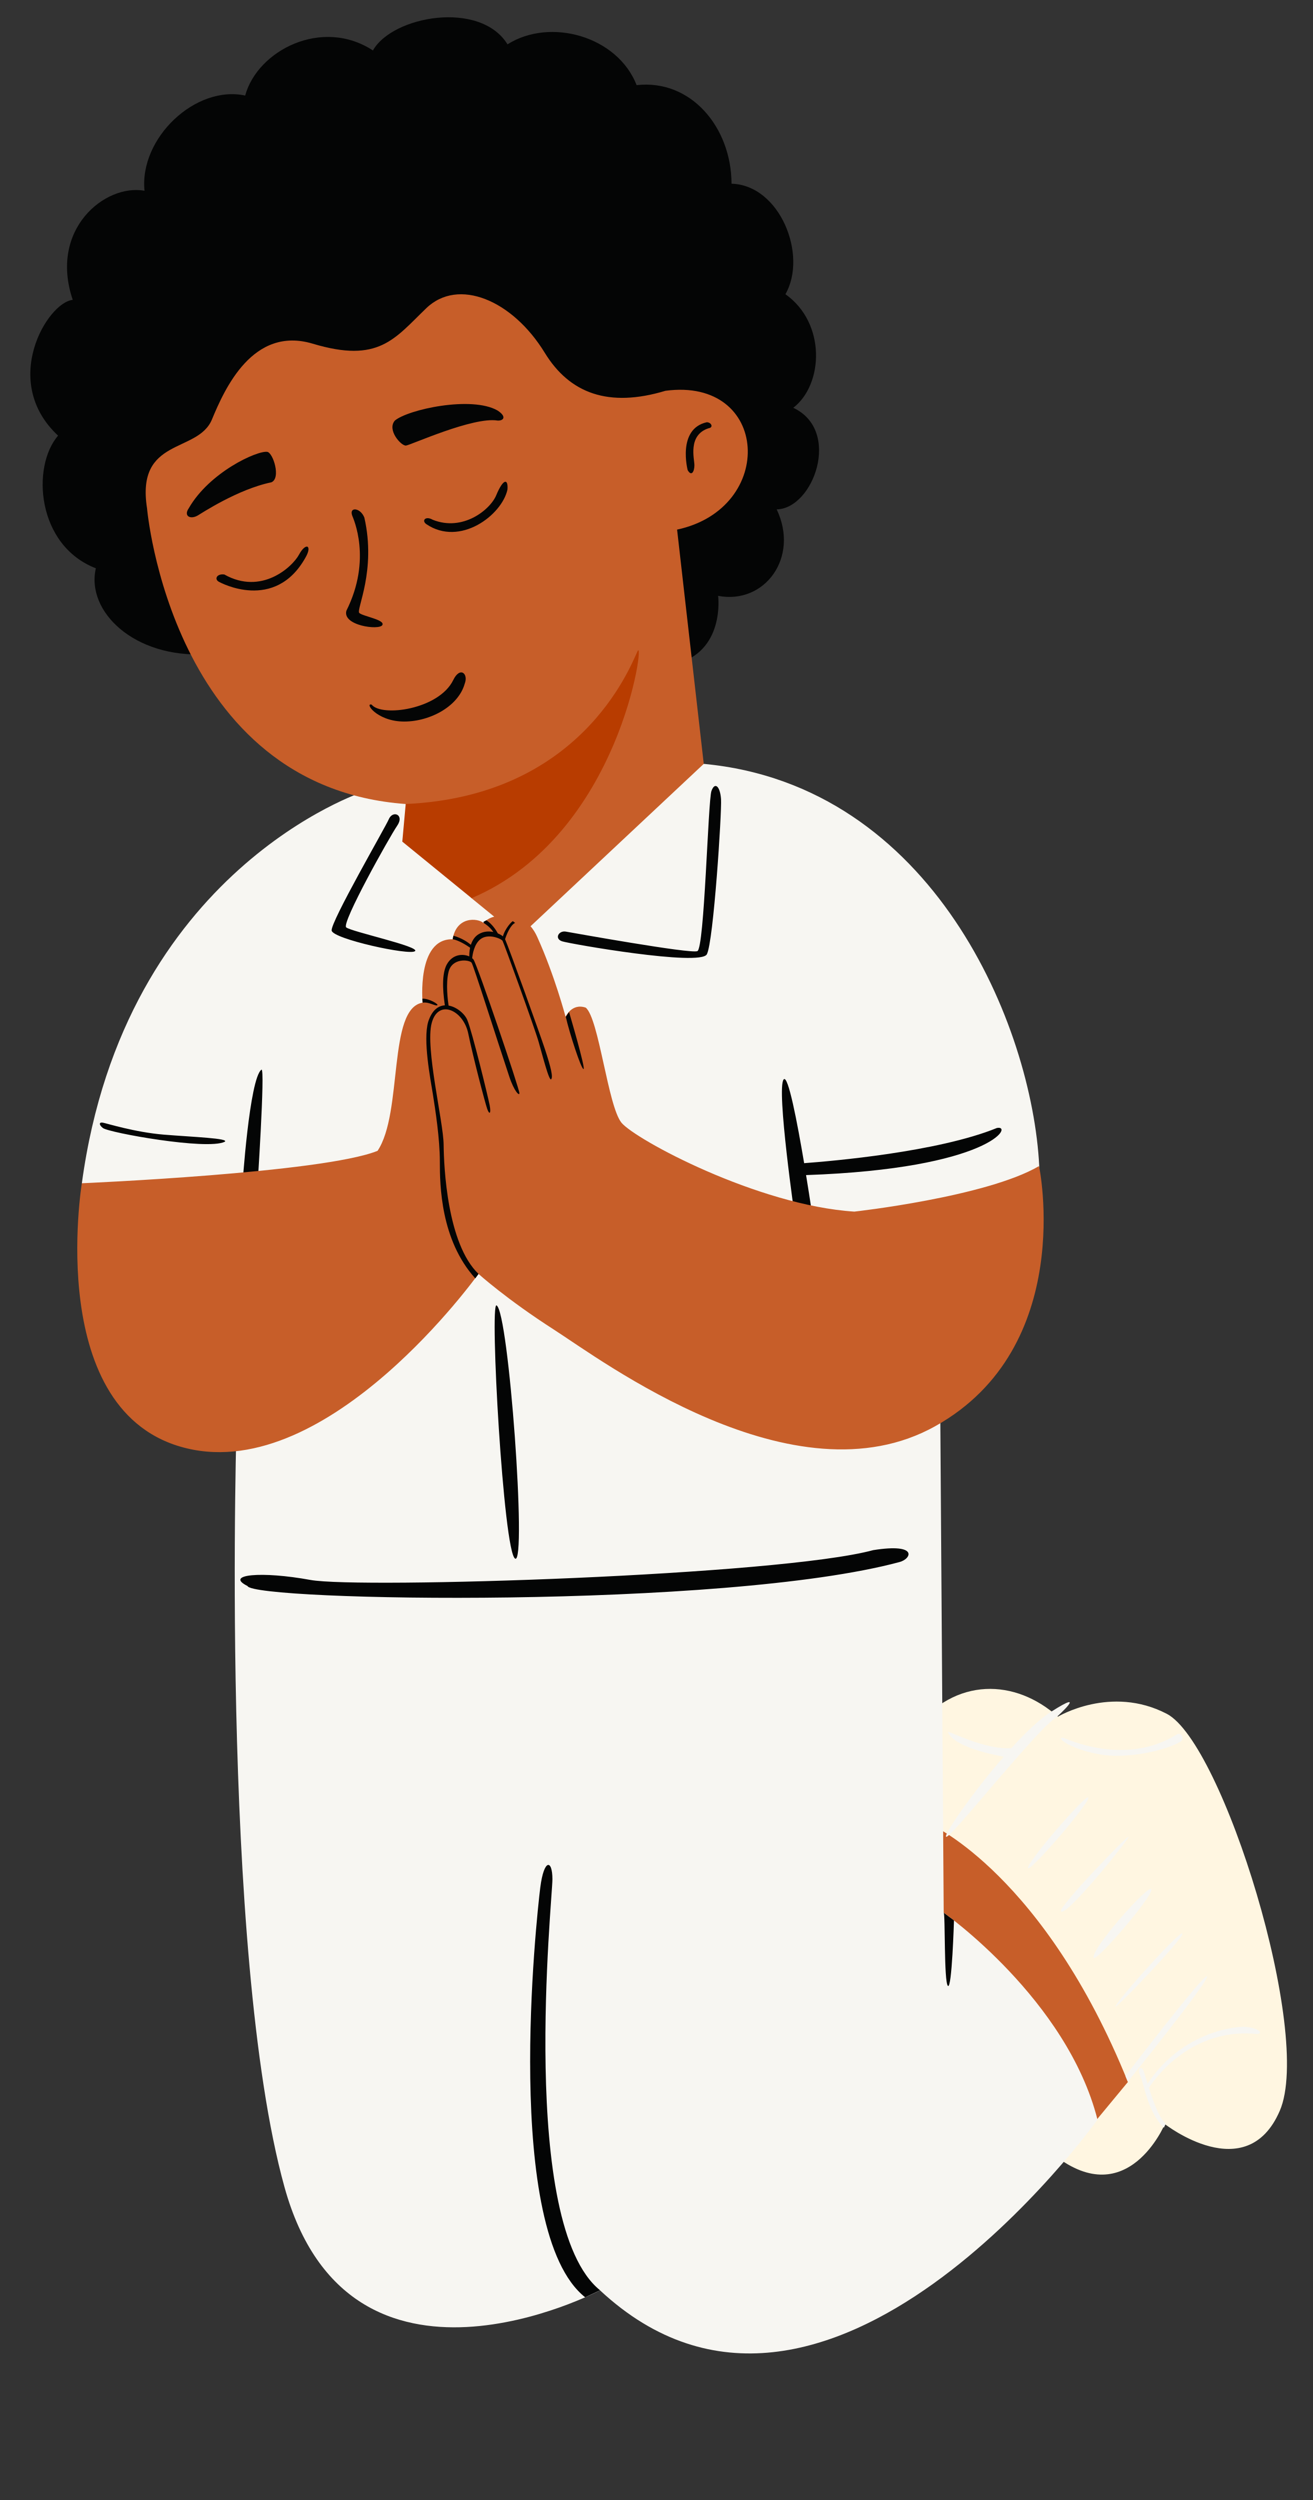 <?xml version="1.0" encoding="UTF-8" standalone="no"?><svg xmlns="http://www.w3.org/2000/svg" xmlns:xlink="http://www.w3.org/1999/xlink" fill="#000000" height="535.1" preserveAspectRatio="xMidYMid meet" version="1" viewBox="-6.5 -3.7 281.2 535.1" width="281.2" zoomAndPan="magnify"><rect x="-6.5" y="-3.7" width="281.2" height="535.1" fill="#333333" stroke="none"/><g id="change1_1"><path d="M189.12,366.6c9-11.59,21.94-10.94,30.94-2.88c0,0,11.33-6.85,23.32-0.62 c11.99,6.23,31.34,68.42,24.21,84.96s-24.62,2.85-24.62,2.85s-7.9,18.93-23.6,6.7c-15.7-12.23-41.44-67.53-39.7-75.19 C181.42,374.74,189.12,366.6,189.12,366.6z" fill="#fff6e1"/></g><g id="change2_1"><path d="M179.48,408.44c1.15-1.95,13.64-21.5,13.64-21.5s24.08,10.79,41.94,54.96l-6.69,8.08L179.48,408.44z" fill="#c75e29"/></g><g id="change3_1"><path d="M11.03,249.56c9.11-67.2,60.34-83.83,60.34-83.83l72.88-5.94c49.14,4.65,70.31,56.07,71.82,86.09 s-21.31,36.29-21.31,36.29l0.85,123.5c0,0,26.41,18.55,32.94,44.3c0,0-58.27,81.43-106.55,36.52c0,0-53.62,28.31-67.58-22.12 s-10.18-166-10.18-166L11.03,249.56z M219.86,363.74c0,0,6.95-6.29-1.28-1.06c-2.44,1.55-5.46,4.45-8.49,7.78 c-5.95,0.36-13.54-3.88-13.58-3.44c1.26,2.99,8.64,4.66,11.96,5.26c-6.61,7.59-12.76,16.49-12.36,17.12 C196.72,390.37,215.37,366.51,219.86,363.74z M228.56,371.7c6.51,1.29,14.98-0.95,17.7-2.6c1.04-0.57,0.27-2.16-0.75-1.57 c-11.17,6.96-23.89,0.77-24.22,0.73C219.45,367.9,222.04,370.41,228.56,371.7z M252.01,419.31c-0.46-0.95-17.48,21.31-17.48,21.31 l0.5,1.23C235.04,441.85,252.47,420.26,252.01,419.31z M238.26,439.23c-0.49-0.7-1.26-0.2-0.53,1.38c0.73,1.58,1.57,7.82,5.04,11.07 l0.4-0.87C240.87,449,238.75,439.93,238.26,439.23z M246.74,410.16c-0.15-1.14-13.53,13.7-14.35,15.55 C231.86,426.92,246.89,411.3,246.74,410.16z M227.74,415.34c0.44,0.94,12.37-12.74,12.35-14.61 C240.07,398.87,226.92,413.61,227.74,415.34z M220.71,405.37c1,1.41,14.41-15.22,14.5-15.94 C235.3,388.71,220.1,404.52,220.71,405.37z M213.74,396.17c0.99,0.08,13.06-13.88,12.85-15.13 C226.39,379.8,212.39,396.07,213.74,396.17z M239.56,443.16c0,0,7.71-12.82,22.7-11.57c1.58,0.25,1.83-1.02-1.92-1.48 c-1.7-0.21-13.61,0.82-21.07,12.16" fill="#f7f6f2"/></g><g id="change4_1"><path d="M166.13,247.8c0.88,5.37,1.51,9.68,1.51,9.68h-3.81c0,0-4.12-28.29-2.49-30.16 c0.94-1.08,2.89,9.11,4.38,17.93c5.85-0.43,28.6-2.37,41.28-7.53C210.67,236.98,205.66,246.42,166.13,247.8z M49.49,225.24 c-2.56,1.9-4.11,24.89-4.11,25.5l3.16,1.02C48.54,251.76,50.35,224.6,49.49,225.24z M28.56,239.14c-6.23-0.52-12.18-2.41-13.04-2.56 c-0.86-0.15-0.83,0.49,0.02,1.15c1.3,1,22.23,4.78,26.07,2.95C42.8,239.93,34.79,239.65,28.56,239.14z M113.9,197.77 c1.72,0.55,29.55,5.4,30.98,2.78c1.43-2.62,3.22-30.51,3.04-33.21c-0.19-2.71-1.3-3.81-2.05-1.76c-0.74,2.05-1.49,33.69-3.02,34.29 c-1.53,0.61-26.76-3.94-28.17-4.18C113.14,195.42,112.17,197.21,113.9,197.77z M82.38,199.87c1.14-0.98-13.69-4.17-14.74-5.09 c-1.05-0.92,9.29-19.37,10.92-21.75c1.63-2.38-0.97-3.42-1.82-1.34c-0.63,1.53-12.49,21.98-12.21,23.78 C64.8,197.26,81.24,200.85,82.38,199.87z M180.52,328.07c-20.27,5.47-110.12,8.29-120.54,6.38c-10.42-1.91-18.5-1.2-13.47,1.3 c1.22,3.23,101.95,5,139.63-5.13C188.62,330,190.37,326.51,180.52,328.07z M103.83,329.89c2.51,1.28-1.38-52.9-3.99-54.2 C98.34,274.95,101.32,328.61,103.83,329.89z M111.81,398.51c0-4.3-1.82-4.4-2.6,1.77c-0.78,6.17-8.14,73.64,9.61,87.7l3.19-1.5 C104.52,472.36,111.81,402.82,111.81,398.51z M195.61,405.67c0.36,0.26,0.03,14.86,0.9,15.66c0.86,0.8,1.3-14.01,1.3-14.01 L195.61,405.67z M137.91,138.5c10.96-2.63,9.39-14.67,9.39-14.67c9.94,1.9,17.46-8.18,12.54-18.51c7.88-0.14,13.95-16.88,3.55-21.74 c6.49-5,7.05-18.14-1.68-24.31c4.8-8.36-1.16-23.36-11.54-23.65c-0.04-12.08-8.69-22.41-20.33-21.1 C125.76,4.05,111.35,0,102.19,5.79C96.37-3.67,77.55-0.32,73.37,7.1c-10.91-7.13-24.74,0-27.36,9.65 c-10.66-2.29-22.7,9.13-21.56,20.38C16,35.58,3.96,45.37,9.08,60.48c-5.45,0.54-15.6,17.48-3.14,29.06 c-5.73,6.63-4.6,23.49,8.09,28.39c-2.15,9.26,8.26,19.26,23.54,18.38" fill="#040505"/></g><g id="change2_2"><path d="M193.82,301.53c-30.26,16.92-71.51-14.14-81.68-20.65c-10.16-6.51-16.17-11.94-16.17-11.94 s-31.9,44.7-62.49,37.34c-30.59-7.36-22.45-56.73-22.45-56.73s51.59-2.2,63.33-6.94c5.48-8.17,2.12-30.51,9.65-31.71 c0,0-1.33-13.76,6.43-13.57c0.8-4.94,5.33-4.57,6.6-3.5c0,0,0.85-1.01,2.31-1.33l-4.87-3.97l-14.11-20.15 c-50.24-3.67-55.38-63.29-55.38-63.29c-2.4-15.28,10.87-11.7,13.9-19.01c2.71-6.53,8.75-20.07,21.59-16.22 c14.14,4.24,17.49-1.03,24.32-7.6c6.84-6.57,18.43-1.77,25.36,9.53c5.35,8.74,13.71,11.81,25.86,8.15 c22.31-2.96,23.79,25.15,2.49,29.71l5.71,50.14l-37.1,34.76c0.58,0.63,1.06,1.45,1.43,2.26c3.74,8.25,6.08,17.12,6.08,17.12 s1.3-2.99,4.31-1.97c2.82,2.28,4.75,21.04,7.65,24.62c2.9,3.57,29.1,17.69,49.88,19.04c0,0,28.26-3.14,39.55-9.74 C216.07,245.88,224.08,284.62,193.82,301.53z" fill="#c75e29"/></g><g id="change5_1"><path d="M94.5,188.53l-14.84-12.1l0.73-8.05c37.2-1.67,47.87-28.82,49.64-32.68 C131.71,132.04,126.57,174.88,94.5,188.53z" fill="#b83c00"/></g><g id="change4_2"><path d="M67.69,127c5.53-11.02,1.45-19.78,1.24-20.35c-0.7-1.91,1.74-1.74,2.6,0.42 c2.59,11.36-1.78,19.69-1.09,20.41c0.69,0.72,5.63,1.46,4.94,2.61C74.69,131.24,66.76,130.2,67.69,127z M93.03,142.62 c0.83-2.11-0.99-3.78-2.46-0.77c-3.1,6.34-15.36,7.94-17.47,5.26c-1.57-0.47,0.98,3.41,6.5,3.61 C85.12,150.92,91.59,147.72,93.03,142.62z M99.78,102.29c-1.29,3.11-7.14,7.83-13.59,5.26c-1.59-0.92-2.45,0.21-1.37,0.94 c7.18,4.85,16.15-1.9,17.36-7.4C102.37,98.77,101.33,98.57,99.78,102.29z M57.55,114.99c-1.45,2.68-8.05,8.74-16,4.27 c-1.65-0.24-2.26,1.07-1.05,1.62c0,0,11.86,6.53,18.43-5.26C60.44,113.02,59,112.3,57.55,114.99z M80.45,91.66 c1.04-0.11,14.34-6.2,19.61-5.35c1.23,0.08,2.07-0.8,0-2.15c-5.58-3.2-19.2-0.21-21.99,2.15C76.32,88.3,79.41,91.77,80.45,91.66z M50.74,93.01c-2.17-0.31-12.39,4.36-16.82,12.08c-1.13,1.63,0.3,2.45,1.89,1.56c0.76-0.43,8.6-5.64,15.8-7.12 C53.73,98.67,51.98,93.19,50.74,93.01z M144.87,86.67c-6.41,1.43-4.09,10.26-4.09,10.26c0.83,1.44,1.44,0.26,1.44-1.07 c0-1.33-1.47-6.44,3.03-7.9C146.37,87.8,145.85,86.69,144.87,86.67z M87.12,211.47c0.52-0.16-1.76-1.52-3.16-1.42l0.06,0.85 C85.35,210.69,86.61,211.63,87.12,211.47z M101.67,197.31c0.29-0.92,1.09-2.98,2.15-3.49c0,0-0.33-0.25-0.47-0.35 c-0.14-0.09-1.67,1.5-2.14,3.23c-0.26-0.21-0.64-0.44-1.08-0.62c-0.4-0.72-1.25-2.04-2.46-2.81l-0.61,0.31v0.23 c1.16,0.74,1.77,1.47,2.09,1.96c-0.97-0.2-2.09-0.15-3.12,0.46c-0.9,0.54-1.4,1.4-1.68,2.28c-0.64-0.53-1.91-1.44-3.74-1.94 l-0.16,0.74c1.38,0.27,3.03,1.34,3.73,1.83C94.02,199.9,94,200.58,94,201c-1.33-0.6-3.56-0.53-4.8,1.7 c-1.4,2.51-0.59,7.48-0.43,8.77c-1.4,0.08-2.76,1.01-3.57,3.53c-1.13,3.96,0.47,12.16,1.01,15.51c0.53,3.35,1.49,9.51,1.49,14.43 s0.13,16.71,7.59,24.97l0.7-0.95c-6.71-6.41-7.43-22.85-7.48-27.71c-0.05-4.86-3.97-20.66-2.56-25.97c1.41-5.32,6.81-2.76,7.83,2.21 c1.02,4.97,3.58,14.76,4.06,16.13c0.48,1.37,0.87,1.01,0.53-0.77c-0.34-1.78-3.76-15.79-4.79-18.25c-0.53-1.28-2.22-2.78-4.01-3.08 c-0.15-1-0.64-4.66,0-7.23c0.75-2.99,4.37-2.62,4.92-1.96c0.39,0.48,5.36,16.24,8.07,24.36c1.06,3.19,2.18,4.25,2.18,3.58 c0-0.93-9.01-27.49-9.84-28.61c-0.07-0.1-0.17-0.19-0.28-0.28c0.09-0.88,0.44-2.99,1.74-4.04c1.67-1.35,4.48-0.14,4.77,0.32 c0.28,0.47,6.88,18.69,7.72,21.61c0.84,2.93,2.25,8.49,2.69,8.02c0.43-0.47-0.04-2.48-1.29-6.31 C109.04,217.31,102.66,199.61,101.67,197.31z M114.67,213.93c0.82,3.57,3.27,11.12,3.8,11.18c0.53,0.06-3.1-12.21-3.1-12.21 L114.67,213.93z" fill="#040505"/></g></svg>